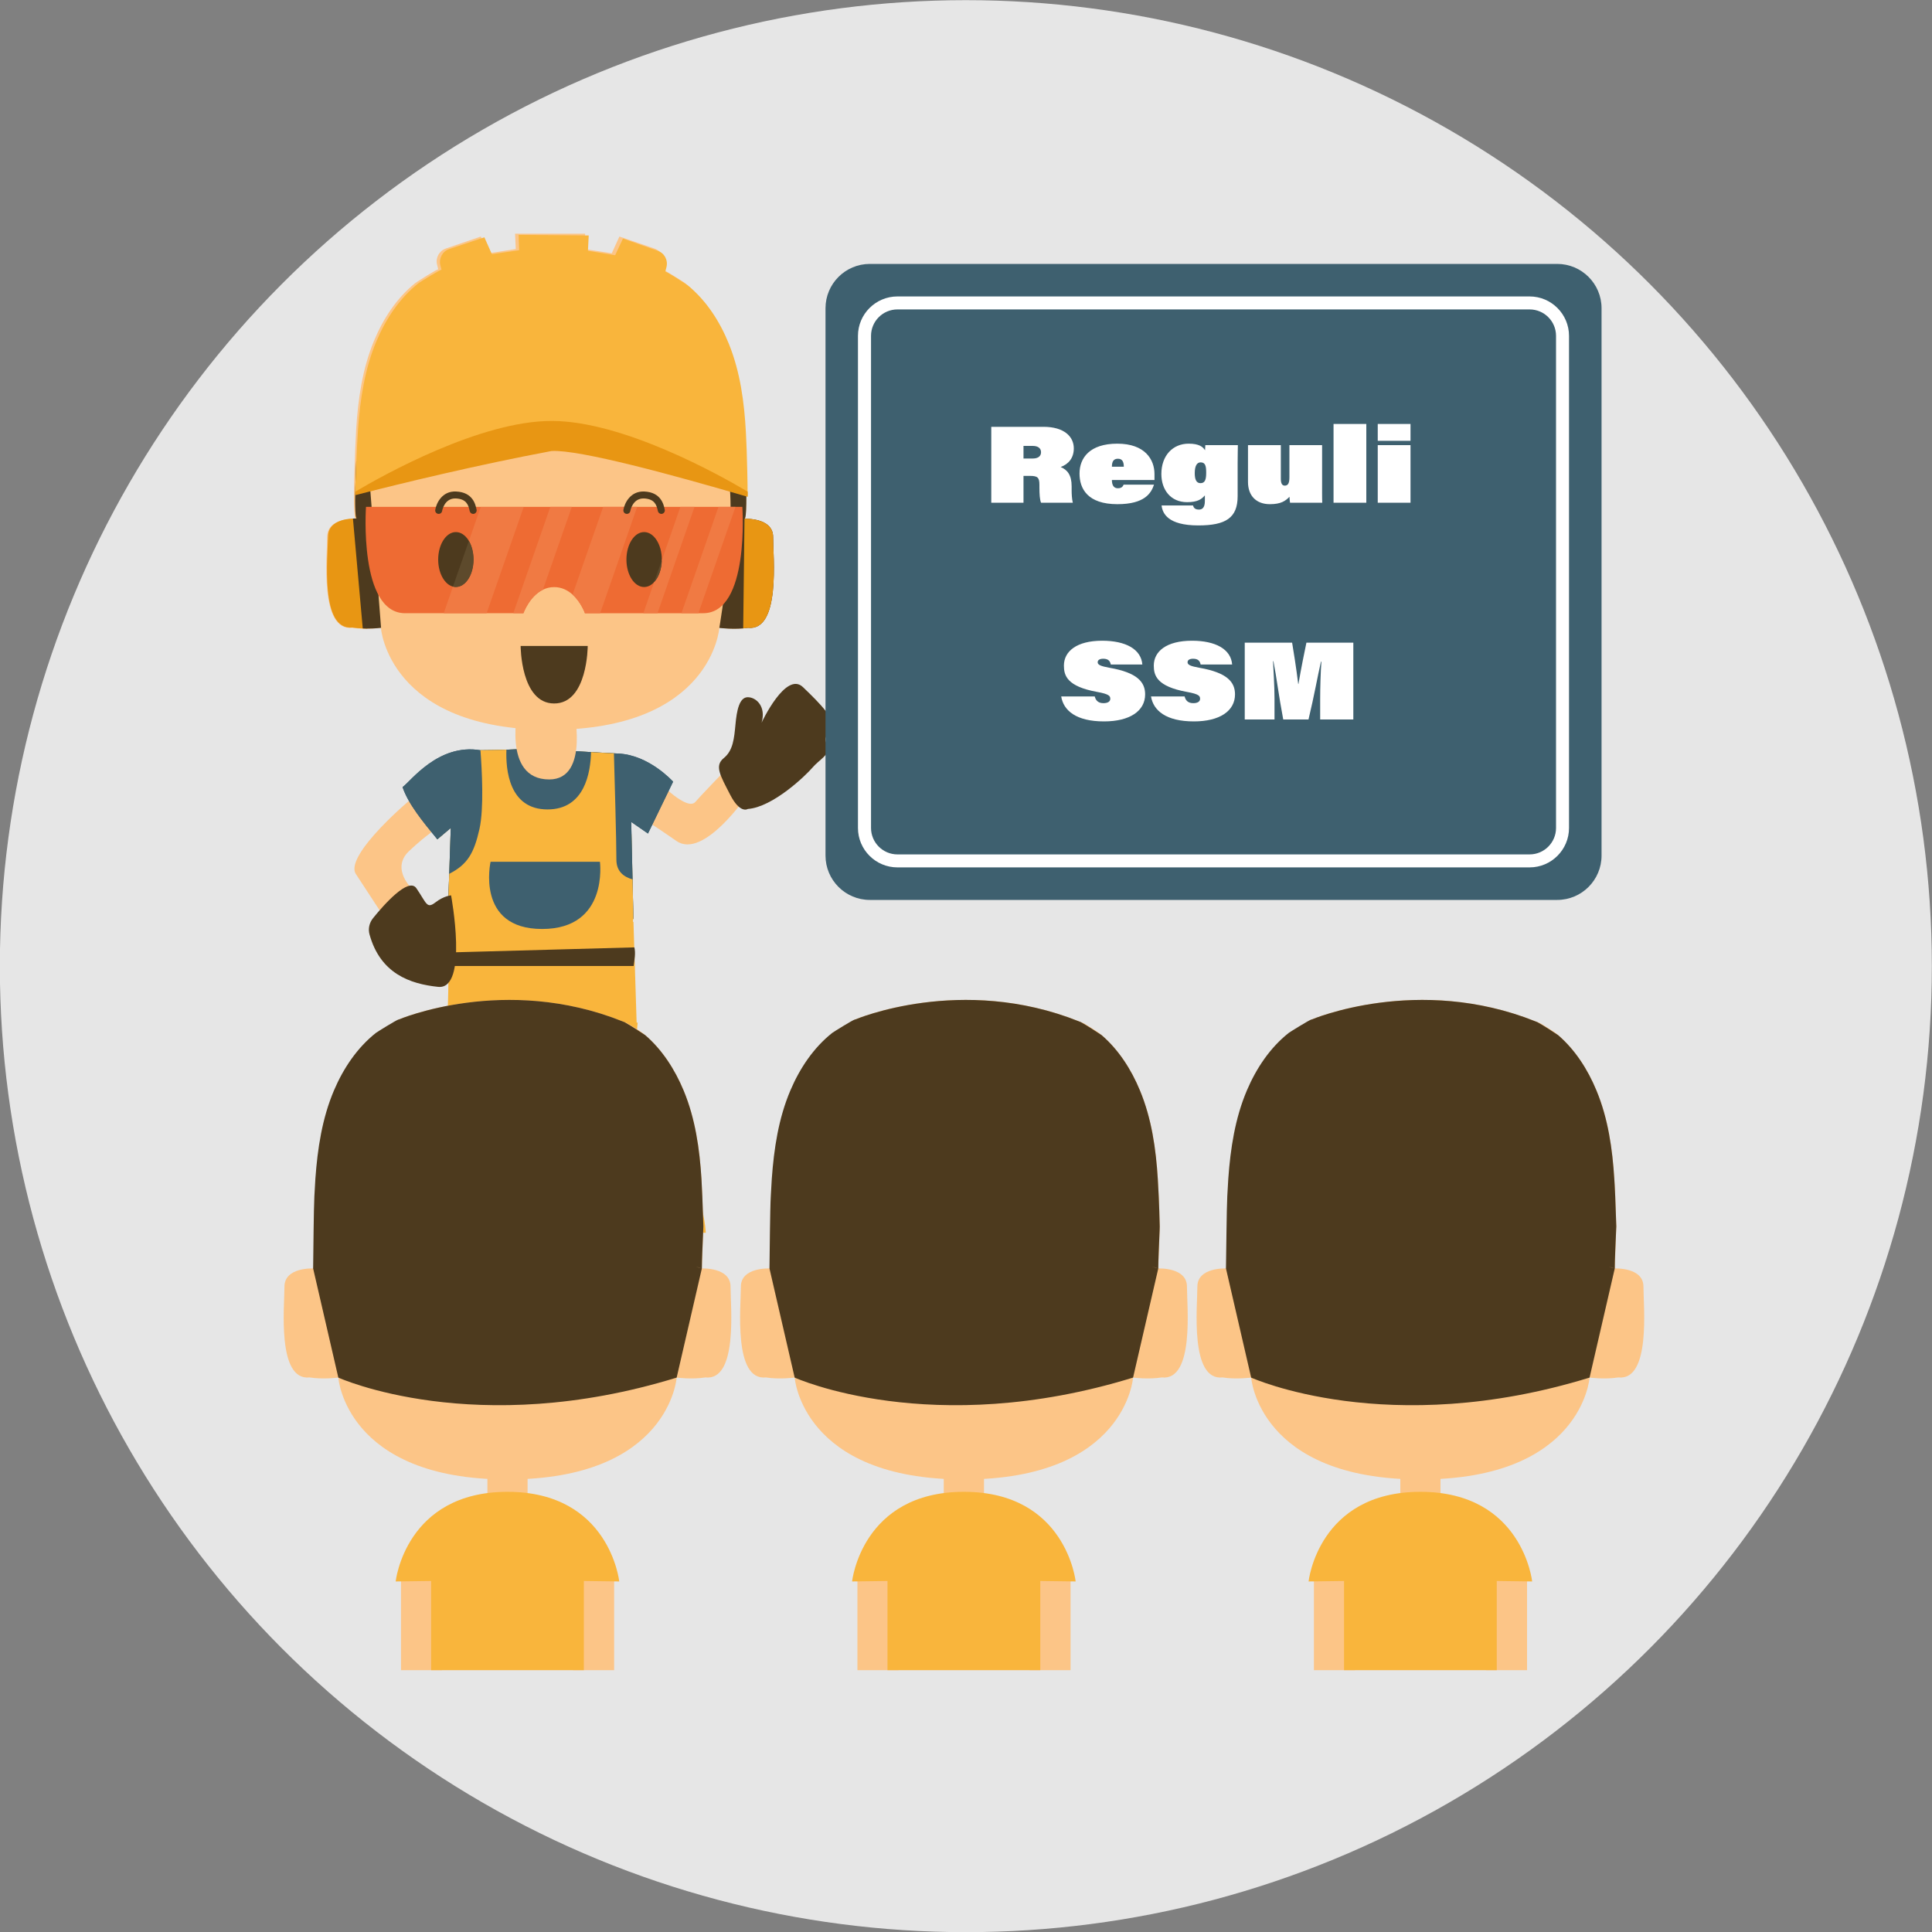 <svg xmlns="http://www.w3.org/2000/svg" xmlns:xlink="http://www.w3.org/1999/xlink" xmlns:xodm="http://www.corel.com/coreldraw/odm/2003" xml:space="preserve" width="250px" height="250px" style="shape-rendering:geometricPrecision; text-rendering:geometricPrecision; image-rendering:optimizeQuality; fill-rule:evenodd; clip-rule:evenodd" viewBox="0 0 250 250"><rect x="0" y="0" width="250" height="250" fill="#808080" stroke="none"/> <defs> <style type="text/css"> <![CDATA[ .fil0 {fill:#E6E6E6} .fil6 {fill:#231F20;fill-rule:nonzero} .fil3 {fill:#3E606F;fill-rule:nonzero} .fil4 {fill:#4D3A1E;fill-rule:nonzero} .fil10 {fill:#5D4A2C;fill-rule:nonzero} .fil7 {fill:#E59617;fill-rule:nonzero} .fil5 {fill:#E89613;fill-rule:nonzero} .fil8 {fill:#EE6B33;fill-rule:nonzero} .fil9 {fill:#F07A43;fill-rule:nonzero} .fil2 {fill:#F9B53C;fill-rule:nonzero} .fil1 {fill:#FCC587;fill-rule:nonzero} .fil11 {fill:white;fill-rule:nonzero} ]]> </style> </defs> <g id="Layer_x0020_1">  <circle class="fil0" cx="124.98" cy="125.02" r="125"></circle> <path class="fil1" d="M85.23 101.16c0,0 3.68,3.83 4.75,2.61 1.07,-1.23 4.21,-4.44 4.21,-4.44l2.53 3.52c0,0 -5.67,8.42 -9.19,5.97 -3.52,-2.45 -4.18,-2.76 -4.18,-2.76l1.88 -4.9z"></path> <path class="fil1" d="M53.93 102.85c-0.23,0 -9.49,7.8 -7.88,10.25 1.6,2.45 3.26,4.98 3.26,4.98l4.08 -2.99c0,0 -2.9,-2.65 -0.46,-4.96 2.45,-2.31 3.77,-3 3.77,-3l-2.77 -4.28z"></path> <path class="fil2" d="M83.92 150.77c0,0 0.18,-4.07 -1.36,-4.16 0,0 -0.54,-9.61 -0.05,-14.3l-0.13 0.03 -0.41 -13.02c-0.21,-0.19 -0.01,-0.44 -0.01,-0.44l-0.11 -5.09 -0.13 -5.82 -0.66 -0.84 0.66 -8.49c-0.89,-0.51 -0.8,-1.09 -1.69,-1.13 -0.19,-0.01 -0.39,-0.02 -0.59,-0.03 -0.23,-0.01 -0.47,-0.02 -0.71,-0.03 -0.18,-0.01 -0.36,-0.02 -0.55,-0.03 -0.42,-0.02 -0.87,-0.05 -1.31,-0.07 -0.07,-0.01 -0.14,-0.01 -0.21,-0.02 -0.06,0 -0.12,0 -0.18,-0.01 -3.72,-0.21 -7.78,-0.48 -7.78,-0.48 0,0 -1.3,0.1 -3.17,0.17 -0.89,0.04 -1.92,0.06 -3,0.07l-0.16 0c-0.07,0 -0.14,0 -0.2,0 -2.93,0.18 -5.99,3.99 -7.03,4.71 0.74,2.17 0.92,4.58 1.45,6.82l1.74 -1.47c0,0 -0.1,2.86 -0.2,5.93 -0.11,3.15 -0.22,6.54 -0.22,7.33 0,0.45 0.04,1.45 0.08,2.85 0.06,2.71 0.09,6.9 -0.32,11.38 -0.12,1.31 -0.28,2.65 -0.48,3.98 -0.06,0.8 -0.11,1.51 -0.15,2.15 -0.35,4.9 -0.4,5.14 -0.4,5.14l-0.01 0c-0.12,-0.03 -0.86,-0.1 -1.19,1.45 -0.36,1.68 -1.21,4.21 -1.21,4.21 0,0 -6.21,-2.65 -6.69,7.96l17.54 0c0,0 0.55,-5.06 0.24,-7.89 -0.19,-1.86 -0.08,-3.56 0.02,-4.51 0.05,-0.5 0.11,-0.8 0.11,-0.8l2.83 -14.22 4.7 0.06 2.77 13.8 -0.04 0 -0.03 0.01c-0.2,0.03 -0.78,0.23 -0.53,1.44 0.3,1.44 -0.3,2.95 1.81,3.31 0,0 -2.81,3.54 -2.35,8.8l16.72 0c0,0 -0.45,-10.02 -7.41,-8.75z"></path> <path class="fil3" d="M80.03 97.51c-0.19,-0.01 -0.39,-0.02 -0.59,-0.03 -0.9,-0.04 -1.92,-0.1 -2.96,-0.16 -3.72,-0.21 -7.78,-0.48 -7.78,-0.48 0,0 -1.3,0.1 -3.17,0.17 -0.94,0.04 -2.03,0.07 -3.16,0.07 -0.07,0 -0.14,0.01 -0.2,0 -5.47,-0.92 -9.04,4.05 -10.08,4.77 0.74,2.17 2.53,4.36 4.5,6.76l1.74 -1.47c0,0 -0.1,2.86 -0.2,5.93 -0.08,2.12 -0.15,4.34 -0.19,5.81l24.02 0 -0.11 -5.09 -0.17 -7.43 2.17 1.5 3.25 -6.71c0,0 -3.09,-3.46 -7.07,-3.64z"></path> <path class="fil3" d="M80.03 97.51c-0.19,-0.01 -0.39,-0.02 -0.59,-0.03 -0.9,-0.04 -1.92,-0.1 -2.96,-0.16 -3.72,-0.21 -7.78,-0.48 -7.78,-0.48 0,0 -1.3,0.1 -3.17,0.17 -0.94,0.04 -2.03,0.07 -3.16,0.07 -0.07,0 -0.14,0.01 -0.2,0 -5.47,-0.92 -9.04,4.05 -10.08,4.77 0.74,2.17 2.53,4.36 4.5,6.76l1.74 -1.47c0,0 -0.1,2.86 -0.2,5.93 -0.08,2.12 -0.15,4.34 -0.19,5.81l24.02 0 -0.11 -5.09 -0.17 -7.43 2.17 1.5 3.25 -6.71c0,0 -3.09,-3.46 -7.07,-3.64z"></path> <path class="fil1" d="M67.07 91.45c0,0 -2.2,9.41 4,9.41 5.34,0 3.11,-9.41 3.11,-9.41l-7.11 0z"></path> <path class="fil1" d="M100.04 69.48c0,-2.53 -3.7,-2.35 -3.7,-2.35 0.4,-0.02 0.21,-5.93 0.06,-9.31 -0.05,-1.16 -0.1,-2.02 -0.12,-2.26 -0.24,-3.9 -0.8,-7.83 -2.31,-11.46 -1.18,-2.85 -2.93,-5.54 -5.35,-7.49 -0.14,-0.11 -2.92,-1.88 -2.95,-1.75l0.15 -0.61c0.22,-0.88 -0.27,-1.79 -1.14,-2.09l-4.53 -1.55 -0.99 2.17 -3.53 -0.55 0.09 -1.99 -9.07 0 0.09 1.99 -3.53 0.55 -0.99 -2.17 -4.53 1.55c-0.86,0.3 -1.36,1.21 -1.13,2.09l0.15 0.61c-0.03,-0.13 -2.81,1.64 -2.95,1.75 -2.43,1.95 -4.18,4.64 -5.36,7.49 -1.51,3.63 -2.07,7.56 -2.31,11.46 -0.02,0.24 -0.06,1.1 -0.11,2.26 -0.15,3.38 -0.35,9.29 0.06,9.31 0,0 -3.71,-0.18 -3.71,2.35 0,2.53 -1,12.21 3.25,11.76 1.72,0.27 3.71,0.01 3.71,0.01 0,0 0.94,13.19 21.9,13.19 20.96,0 21.89,-13.19 21.89,-13.19 0,0 1.99,0.26 3.71,-0.01 4.25,0.45 3.25,-9.23 3.25,-11.76z"></path> <path class="fil4" d="M96.79 81.24c4.25,0.45 3.25,-9.23 3.25,-11.76 0,-2.53 -3.7,-2.35 -3.7,-2.35 0.29,-0.01 0.27,-3.14 0.18,-6.14l-2.66 -1.28c1.9,6.04 -0.78,21.54 -0.78,21.54 0,0 1.99,0.26 3.71,-0.01z"></path> <path class="fil5" d="M47.48 66.05l0 15.29c-0.17,0 -0.35,-0.01 -0.54,-0.02 -0.44,-0.01 -0.9,-0.05 -1.34,-0.12 -4.25,0.41 -3.17,-9.26 -3.15,-11.79 0.01,-1.94 2.2,-2.27 3.22,-2.31 0.31,-0.02 0.5,-0.01 0.5,-0.01 -0.1,0 -0.16,-0.4 -0.19,-1.04l1.5 0z"></path> <path class="fil4" d="M49.31 81.24c0,0 -0.8,0.1 -1.83,0.1 -0.17,0 -0.35,-0.01 -0.54,-0.02l-1.27 -14.22c0.31,-0.02 0.5,-0.01 0.5,-0.01 -0.1,0 -0.16,-0.4 -0.19,-1.04 -0.07,-1.43 0.02,-4.06 0.12,-6.34l1.56 0.46 1.65 21.07z"></path> <path class="fil2" d="M96.62 58.22c-0.05,-1.16 -0.08,-2.02 -0.1,-2.26 -0.21,-3.9 -0.73,-7.83 -2.21,-11.48 -1.16,-2.86 -2.88,-5.56 -5.29,-7.53 -0.14,-0.12 -2.9,-1.91 -2.93,-1.79l0.15 -0.6c0.23,-0.88 -0.25,-1.8 -1.11,-2.1l-4.52 -1.59 -1.01 2.16 -3.52 -0.58 0.1 -1.98 -9.07 -0.08 0.07 1.99 -3.53 0.51 -0.97 -2.18 -4.55 1.52c-0.86,0.28 -1.36,1.19 -1.15,2.08l0.15 0.6c-0.03,-0.12 -2.83,1.62 -2.97,1.73 -2.44,1.93 -4.21,4.6 -5.42,7.44 -1.54,3.62 -2.13,7.55 -2.41,11.45 -0.02,0.23 -0.07,1.09 -0.13,2.25 -0.09,1.73 -0.2,4.13 -0.24,6.06l2.35 -0.36c0,0 17.74,-7.65 24.73,-6.93 5.38,0.56 18.12,5.33 23.7,7.5 0,-1.89 -0.07,-4.16 -0.12,-5.83z"></path> <path class="fil5" d="M96.75 63.62c-3.63,-2.16 -16.14,-9.15 -25.38,-9.15 -9.24,0 -21.75,6.99 -25.39,9.15 0,0.15 0,0.3 0,0.45 6.01,-1.54 15.69,-3.89 25.39,-5.71 3.58,-0.21 15.84,3.13 25.39,5.93 0,-0.22 0,-0.44 -0.01,-0.67z"></path> <path class="fil4" d="M67.37 83.59l8.68 0c0,0 0,7.44 -4.34,7.44 -4.34,0 -4.34,-7.44 -4.34,-7.44z"></path> <path class="fil5" d="M96.79 81.24c4.25,0.45 3.25,-9.23 3.25,-11.76 0,-2.53 -3.7,-2.35 -3.7,-2.35l-0.17 14.18c0.21,-0.02 0.42,-0.04 0.62,-0.07z"></path> <polygon class="fil6" points="96.38,67.1 96.34,67.13 "></polygon> <path class="fil2" d="M81.23 122.38l-23.24 0.87c-0.04,-1.4 -0.08,-2.4 -0.08,-2.85 0,-0.79 0.11,-4.18 0.22,-7.33 2.39,-1.21 3.22,-2.72 3.91,-5.79 0.6,-2.66 0.32,-7.71 0.13,-10.2l0.36 0 3 -0.07c-0.1,2.56 0.32,7.73 5.32,7.73 4.81,0 5.57,-4.77 5.63,-7.42 0.06,0.01 0.12,0.01 0.18,0.01 0.07,0.01 0.14,0.01 0.21,0.02 0.44,0.02 0.89,0.05 1.31,0.07 0.19,0.01 0.37,0.02 0.55,0.03 0.24,0.01 0.48,0.02 0.71,0.03 0.09,3.22 0.32,11.33 0.32,13.77 0,1.59 1.06,2.26 2.09,2.54l0.11 5.09c0,0 -0.87,3.52 -0.73,3.5z"></path> <path class="fil3" d="M63.48 111.51l14.15 0c0,0 1.16,8.7 -7.48,8.7 -8.64,0 -6.67,-8.7 -6.67,-8.7z"></path> <path class="fil7" d="M62.07 134.67c-0.04,0.23 -0.23,2.66 -0.35,4.38 -0.08,0.96 -0.88,1.71 -1.85,1.71l-2.83 0c0.04,-0.64 0.09,-1.35 0.15,-2.15 0.2,-1.33 0.36,-2.67 0.48,-3.98 1.34,-0.08 4.45,-0.24 4.4,0.04z"></path> <path class="fil7" d="M75.99 134.86c0,0 -1.78,6.6 1.47,6.6 3.24,0 4.4,0 4.24,-2 -0.07,-0.99 -0.07,-2.16 -0.05,-3.1 0.02,-0.95 -0.71,-1.74 -1.65,-1.8l-4.01 0.3z"></path> <path class="fil2" d="M57.92 121.03c0.01,0.13 0.01,0.28 0.02,0.44 -0.01,-0.16 -0.01,-0.31 -0.02,-0.44z"></path> <path class="fil2" d="M57.94 121.5c0.01,0.26 0.02,0.56 0.02,0.88 0,-0.32 -0.02,-0.62 -0.02,-0.88z"></path> <path class="fil4" d="M82.09 122.59l-24.1 0.66c0.01,0.52 0.02,1.11 0.03,1.75l23.97 0c0.11,-0.85 0.28,-1.62 0.1,-2.41z"></path> <path class="fil8" d="M91 79.35l-15.31 0c0,0 -0.49,-1.41 -1.6,-2.41 -0.6,-0.54 -1.39,-0.97 -2.38,-0.97 -0.55,0 -1.03,0.13 -1.46,0.34 -1.75,0.86 -2.52,3.04 -2.52,3.04l-15.31 0c-6.02,0 -5.06,-13.76 -5.06,-13.76l48.7 0c0,0 0.97,13.76 -5.06,13.76z"></path> <path class="fil4" d="M61.28 72.41c0,1.96 -1.02,3.55 -2.29,3.55 -1.26,0 -2.29,-1.59 -2.29,-3.55 0,-1.97 1.03,-3.56 2.29,-3.56 1.27,0 2.29,1.59 2.29,3.56z"></path> <path class="fil4" d="M85.64 72.41c0,1.96 -1.03,3.55 -2.29,3.55 -1.27,0 -2.29,-1.59 -2.29,-3.55 0,-1.97 1.02,-3.56 2.29,-3.56 1.26,0 2.29,1.59 2.29,3.56z"></path> <path class="fil9" d="M90.37 79.35l-2.19 0 4.79 -13.76 2.2 0 -4.8 13.76zm-5.29 0l-1.83 0 1.39 -4.01c0.59,-0.63 0.98,-1.67 1,-2.85l2.4 -6.9 1.83 0 -4.79 13.76zm-7.42 0l-1.97 0c0,0 -0.49,-1.41 -1.6,-2.41l3.96 -11.35 4.4 0 -4.79 13.76zm-9.93 0l-1.31 0 4.79 -13.76 2.78 0 -3.74 10.72 0 0c-1.75,0.86 -2.52,3.04 -2.52,3.04zm-4.76 0l-5.55 0 1.19 -3.44c0.13,0.04 0.25,0.05 0.38,0.05 1.27,0 2.29,-1.59 2.29,-3.55 0,-0.94 -0.23,-1.79 -0.6,-2.42l1.53 -4.4 5.56 0 -4.8 13.76z"></path> <path class="fil10" d="M58.99 75.96c-0.13,0 -0.25,-0.01 -0.38,-0.05l2.07 -5.92c0.37,0.63 0.6,1.48 0.6,2.42 0,1.96 -1.02,3.55 -2.29,3.55z"></path> <path class="fil10" d="M84.64 75.34l1 -2.85c-0.02,1.18 -0.41,2.22 -1,2.85z"></path> <path class="fil4" d="M61.22 66.5c-0.2,0 -0.39,-0.15 -0.44,-0.36l-0.01 -0.05c-0.16,-0.77 -0.43,-1.53 -1.79,-1.59 -1.47,-0.06 -1.76,1.55 -1.77,1.62 -0.04,0.25 -0.27,0.41 -0.52,0.37 -0.25,-0.04 -0.41,-0.27 -0.37,-0.52 0.14,-0.85 0.88,-2.45 2.69,-2.37 2.19,0.09 2.52,1.7 2.65,2.31l0.01 0.04c0.05,0.25 -0.11,0.49 -0.35,0.54l-0.1 0.01z"></path> <path class="fil4" d="M85.58 66.5c-0.21,0 -0.4,-0.15 -0.45,-0.36l-0.01 -0.05c-0.16,-0.77 -0.43,-1.53 -1.79,-1.59 -1.46,-0.05 -1.76,1.56 -1.77,1.62 -0.04,0.25 -0.27,0.41 -0.52,0.37 -0.25,-0.04 -0.41,-0.27 -0.37,-0.52 0.14,-0.85 0.89,-2.44 2.69,-2.37 2.19,0.09 2.52,1.7 2.65,2.31l0.01 0.04c0.05,0.25 -0.11,0.49 -0.35,0.54l-0.09 0.01z"></path> <path class="fil4" d="M47.82 120.93c-0.21,-0.74 -0.03,-1.52 0.45,-2.12 1.43,-1.77 4.6,-5.35 5.61,-3.87 1.33,1.94 1.33,2.7 2.45,1.84 1.12,-0.87 2.04,-0.92 2.04,-0.92 0,0 2.28,12.24 -1.67,11.84 -3.67,-0.38 -7.48,-1.73 -8.88,-6.77z"></path> <path class="fil4" d="M96.76 104.68c0,0 -0.98,0.67 -2.27,-1.83 -1.29,-2.51 -2.06,-3.75 -0.84,-4.75 1.23,-0.99 1.35,-2.6 1.52,-4.36 0.16,-1.76 0.49,-3.52 1.59,-3.52 1.1,0 2.4,1.22 1.79,3.29 0,0 3.14,-6.74 5.36,-4.59 2.22,2.14 4.51,4.38 3.59,5.52 -0.92,1.14 -0.76,1.26 -0.38,2.19 0.38,0.94 -1.15,1.7 -1.99,2.7 -0.84,0.99 -5.11,5.12 -8.37,5.35z"></path> <path class="fil3" d="M201.5 116.45l-88.94 0c-3.17,0 -5.74,-2.57 -5.74,-5.74l0 -70.82c0,-3.17 2.57,-5.74 5.74,-5.74l88.94 0c3.17,0 5.74,2.57 5.74,5.74l0 70.82c0,3.17 -2.57,5.74 -5.74,5.74z"></path> <path class="fil11" d="M116.13 40.04c-1.89,0 -3.42,1.53 -3.42,3.42l0 63.68c0,1.88 1.53,3.42 3.42,3.42l81.8 0c1.89,0 3.42,-1.54 3.42,-3.42l0 -63.68c0,-1.89 -1.53,-3.42 -3.42,-3.42l-81.8 0zm81.8 72.2l-81.8 0c-2.82,0 -5.11,-2.29 -5.11,-5.1l0 -63.68c0,-2.81 2.29,-5.1 5.11,-5.1l81.8 0c2.81,0 5.1,2.29 5.1,5.1l0 63.68c0,2.81 -2.29,5.1 -5.1,5.1z"></path> <path class="fil1" d="M124.73 196.37c-1.44,0 -2.61,-1.17 -2.61,-2.6l0 -7.43c0,-1.43 1.17,-2.6 2.61,-2.6 1.43,0 2.6,1.17 2.6,2.6l0 7.43c0,1.43 -1.17,2.6 -2.6,2.6z"></path> <polygon class="fil1" points="133.22,216.12 138.53,216.12 138.53,203.18 133.22,203.18 "></polygon> <polygon class="fil1" points="110.95,216.12 116.26,216.12 116.26,203.18 110.95,203.18 "></polygon> <path class="fil2" d="M124.73 193.04c-13.23,0 -14.47,11.6 -14.47,11.6l4.58 -0.06 0 11.54 19.77 0 0 -11.54 4.58 0.06c0,0 -1.24,-11.6 -14.46,-11.6z"></path> <path class="fil1" d="M150.33 178.24c-1.72,0.28 -3.71,0.02 -3.71,0.02 0,0 -0.93,13.18 -21.89,13.18 -20.96,0 -21.9,-13.18 -21.9,-13.18 0,0 -1.99,0.26 -3.71,-0.02 -4.25,0.46 -3.25,-9.22 -3.25,-11.75 0,-2.53 3.7,-2.35 3.7,-2.35l11.05 -32.22 0.05 0c0,0 13.73,-5.86 28.96,0.25 0.04,0.02 0.08,0.03 0.12,0.05 0.04,0.02 0.09,0.04 0.13,0.05l0.01 0.01c0.12,0.04 0.24,0.09 0.36,0.13 0.81,0.49 1.82,1.14 1.9,1.21 0.12,0.1 0.24,0.2 0.36,0.3l0.01 0c2.24,1.92 3.87,4.48 4.99,7.19 1.51,3.63 2.07,7.56 2.31,11.46 0.02,0.23 0.06,1.1 0.12,2.25 0.05,1.12 0.1,2.51 0.13,3.88 0,0.13 0,0.27 -0.01,0.41l-0.18 5 0 0.03c0,0 3.71,-0.18 3.71,2.35 0,2.53 0.99,12.21 -3.26,11.75z"></path> <path class="fil4" d="M150.07 158.7c0,0.13 0,0.27 -0.01,0.41 -0.08,1.92 -0.18,3.96 -0.18,5l0 0.03c-0.21,-0.08 -0.48,-0.16 -0.8,-0.23 0.27,0.08 0.53,0.15 0.8,0.23l-3.26 14.12c-26.09,8.04 -43.79,0 -43.79,0l-3.26 -14.12c0.03,-1.93 0.07,-7.62 0.17,-9.35 0.06,-1.16 0.11,-2.03 0.13,-2.26 0.28,-3.9 0.87,-7.82 2.41,-11.44 1.21,-2.84 2.98,-5.51 5.42,-7.44 0.13,-0.1 2.56,-1.62 2.92,-1.73l0.01 0 0.04 0c0,0 13.73,-5.86 28.96,0.25 0.04,0.02 0.08,0.03 0.12,0.05l0.12 0.04 0.01 0.01 0.01 0.01c0.65,0.35 2.3,1.41 2.62,1.64l0.01 0c2.24,1.92 3.87,4.48 4.99,7.19 1.51,3.63 2.07,7.56 2.31,11.46 0.02,0.23 0.06,1.1 0.12,2.25 0.05,1.12 0.1,2.51 0.13,3.88z"></path> <path class="fil1" d="M65.67 196.37c-1.44,0 -2.6,-1.17 -2.6,-2.6l0 -7.43c0,-1.43 1.16,-2.6 2.6,-2.6 1.44,0 2.6,1.17 2.6,2.6l0 7.43c0,1.43 -1.16,2.6 -2.6,2.6z"></path> <polygon class="fil1" points="74.17,216.12 79.47,216.12 79.47,203.18 74.17,203.18 "></polygon> <polygon class="fil1" points="51.89,216.12 57.2,216.12 57.2,203.18 51.89,203.18 "></polygon> <path class="fil2" d="M65.67 193.04c-13.22,0 -14.47,11.6 -14.47,11.6l4.59 -0.06 0 11.54 19.76 0 0 -11.54 4.58 0.06c0,0 -1.24,-11.6 -14.46,-11.6z"></path> <path class="fil1" d="M91.27 178.24c-1.72,0.28 -3.71,0.02 -3.71,0.02 0,0 -0.93,13.18 -21.89,13.18 -20.96,0 -21.89,-13.18 -21.89,-13.18 0,0 -1.99,0.26 -3.71,-0.02 -4.25,0.46 -3.26,-9.22 -3.26,-11.75 0,-2.53 3.71,-2.35 3.71,-2.35l11.05 -32.22 0.04 0c0,0 13.73,-5.86 28.96,0.25 0.04,0.02 0.08,0.03 0.12,0.05 0.05,0.02 0.09,0.04 0.14,0.05l0.01 0.01c0.12,0.04 0.23,0.09 0.35,0.13 0.82,0.49 1.83,1.14 1.91,1.21 0.12,0.1 0.24,0.2 0.35,0.3l0.01 0c2.24,1.92 3.87,4.48 5,7.19 1.51,3.63 2.07,7.56 2.31,11.46 0.01,0.23 0.06,1.1 0.11,2.25 0.05,1.12 0.1,2.51 0.14,3.88 0,0.13 -0.01,0.27 -0.02,0.41l-0.18 5 0 0.03c0,0 3.71,-0.18 3.71,2.35 0,2.53 0.99,12.21 -3.26,11.75z"></path> <path class="fil4" d="M91.02 158.7c0,0.13 -0.01,0.27 -0.02,0.41 -0.08,1.92 -0.18,3.96 -0.18,5l0 0.03c-0.21,-0.08 -0.48,-0.16 -0.79,-0.23 0.26,0.08 0.53,0.15 0.79,0.23l-3.26 14.12c-26.08,8.04 -43.78,0 -43.78,0l-3.26 -14.12c0.03,-1.93 0.07,-7.62 0.16,-9.35 0.06,-1.16 0.12,-2.03 0.13,-2.26 0.28,-3.9 0.87,-7.82 2.41,-11.44 1.21,-2.84 2.99,-5.51 5.43,-7.44 0.13,-0.1 2.56,-1.62 2.92,-1.73l0 0 0.04 0c0,0 13.73,-5.86 28.96,0.25 0.04,0.02 0.08,0.03 0.12,0.05l0.12 0.04 0.02 0.01 0.01 0.01c0.65,0.35 2.29,1.41 2.61,1.64l0.01 0c2.24,1.92 3.87,4.48 5,7.19 1.51,3.63 2.07,7.56 2.31,11.46 0.01,0.23 0.06,1.1 0.11,2.25 0.05,1.12 0.1,2.51 0.14,3.88z"></path> <path class="fil1" d="M183.8 196.37c-1.44,0 -2.6,-1.17 -2.6,-2.6l0 -7.43c0,-1.43 1.16,-2.6 2.6,-2.6 1.43,0 2.6,1.17 2.6,2.6l0 7.43c0,1.43 -1.17,2.6 -2.6,2.6z"></path> <polygon class="fil1" points="192.29,216.12 197.6,216.12 197.6,203.18 192.29,203.18 "></polygon> <polygon class="fil1" points="170.02,216.12 175.33,216.12 175.33,203.18 170.02,203.18 "></polygon> <path class="fil2" d="M183.8 193.04c-13.23,0 -14.47,11.6 -14.47,11.6l4.59 -0.06 0 11.54 19.76 0 0 -11.54 4.58 0.06c0,0 -1.24,-11.6 -14.46,-11.6z"></path> <path class="fil1" d="M209.4 178.24c-1.72,0.28 -3.71,0.02 -3.71,0.02 0,0 -0.93,13.18 -21.89,13.18 -20.96,0 -21.9,-13.18 -21.9,-13.18 0,0 -1.99,0.26 -3.7,-0.02 -4.25,0.46 -3.26,-9.22 -3.26,-11.75 0,-2.53 3.7,-2.35 3.7,-2.35l11.05 -32.22 0.05 0c0,0 13.73,-5.86 28.96,0.25 0.04,0.02 0.08,0.03 0.12,0.05 0.05,0.02 0.09,0.04 0.13,0.05l0.01 0.01c0.12,0.04 0.24,0.09 0.36,0.13 0.81,0.49 1.82,1.14 1.91,1.21 0.12,0.1 0.23,0.2 0.35,0.3l0.01 0c2.24,1.92 3.87,4.48 4.99,7.19 1.51,3.63 2.07,7.56 2.31,11.46 0.02,0.23 0.07,1.1 0.12,2.25 0.05,1.12 0.1,2.51 0.14,3.88 -0.01,0.13 -0.01,0.27 -0.02,0.41l-0.18 5 0 0.03c0,0 3.71,-0.18 3.71,2.35 0,2.53 0.99,12.21 -3.26,11.75z"></path> <path class="fil4" d="M209.15 158.7c-0.01,0.13 -0.01,0.27 -0.02,0.41 -0.08,1.92 -0.18,3.96 -0.18,5l0 0.03c-0.21,-0.08 -0.48,-0.16 -0.8,-0.23 0.27,0.08 0.53,0.15 0.8,0.23l-3.26 14.12c-26.09,8.04 -43.79,0 -43.79,0l-3.26 -14.12c0.04,-1.93 0.08,-7.62 0.17,-9.35 0.06,-1.16 0.11,-2.03 0.13,-2.26 0.28,-3.9 0.87,-7.82 2.41,-11.44 1.21,-2.84 2.98,-5.51 5.42,-7.44 0.13,-0.1 2.57,-1.62 2.92,-1.73l0.01 0 0.04 0c0,0 13.73,-5.86 28.96,0.25 0.04,0.02 0.08,0.03 0.12,0.05l0.12 0.04 0.01 0.01 0.01 0.01c0.66,0.35 2.3,1.41 2.62,1.64l0.01 0c2.24,1.92 3.87,4.48 4.99,7.19 1.51,3.63 2.07,7.56 2.31,11.46 0.02,0.23 0.07,1.1 0.12,2.25 0.05,1.12 0.1,2.51 0.14,3.88z"></path> <path class="fil11" d="M133.27 61.58c0.99,0 1.23,0.2 1.23,1.15l0 0.35c0,0.88 0.05,1.59 0.21,1.97l4.11 0c-0.12,-0.49 -0.15,-1.16 -0.15,-1.54l0 -0.58c0,-1.47 -0.56,-2.14 -1.42,-2.5 1.03,-0.37 1.7,-1.18 1.7,-2.41 0,-1.53 -1.26,-2.79 -3.92,-2.79l-6.76 0 0 9.82 4.17 0 0 -3.47 0.83 0zm-0.83 -3.88l1.19 0c0.66,0 1.08,0.28 1.08,0.82 0,0.63 -0.56,0.81 -1.05,0.81l-1.22 0 0 -1.63zm16.95 4.41l0 -0.77c0,-1.86 -1.21,-3.93 -4.81,-3.93 -3.58,0 -4.89,1.85 -4.89,3.87 0,1.97 1.06,3.96 4.9,3.96 3.56,0 4.38,-1.45 4.74,-2.53l-3.93 0c-0.11,0.25 -0.26,0.47 -0.76,0.47 -0.53,0 -0.76,-0.42 -0.76,-1.07l5.51 0zm-5.51 -1.72c0,-0.71 0.25,-1.03 0.78,-1.03 0.56,0 0.76,0.39 0.76,1.03l-1.54 0zm16.27 -0.46c0,-1.06 0.03,-2.09 0.03,-2.33l-4.21 0c-0.01,0.16 -0.03,0.46 -0.04,0.67 -0.25,-0.44 -0.77,-0.86 -2.12,-0.86 -2.04,0 -3.53,1.53 -3.53,3.93 0,2.03 1.2,3.64 3.33,3.64 1.36,0 1.89,-0.39 2.3,-0.88l0 0.72c0,0.85 -0.32,1.12 -0.76,1.12 -0.49,0 -0.69,-0.21 -0.77,-0.53l-4.07 0c0.11,0.99 0.78,2.58 4.75,2.58 3.53,0 5.09,-0.96 5.09,-3.78l0 -4.28zm-5.55 1.3c0,-1.01 0.32,-1.4 0.76,-1.4 0.62,0 0.72,0.49 0.72,1.33 0,0.88 -0.14,1.36 -0.74,1.36 -0.57,0 -0.74,-0.55 -0.74,-1.29zm16.48 -3.63l-4.23 0 0 4.16c0,0.75 -0.17,1.08 -0.6,1.08 -0.35,0 -0.51,-0.29 -0.51,-0.89l0 -4.35 -4.25 0 0 4.76c0,1.81 1.09,2.88 2.83,2.88 1.44,0 2.02,-0.42 2.54,-0.96 0.01,0.2 0.03,0.57 0.07,0.77l4.17 0c-0.03,-0.5 -0.02,-1.86 -0.02,-2.78l0 -4.67zm5.72 7.45l0 -10.19 -4.24 0 0 10.19 4.24 0zm1.48 0l4.24 0 0 -7.45 -4.24 0 0 7.45zm4.24 -8.01l0 -2.18 -4.24 0 0 2.18 4.24 0z"></path> <path class="fil11" d="M137.32 90.12c0.29,1.82 1.93,3.23 5.54,3.23 3.32,0 5.32,-1.34 5.32,-3.5 0,-1.56 -0.97,-2.81 -4.61,-3.44 -1.1,-0.2 -1.53,-0.37 -1.53,-0.71 0,-0.28 0.24,-0.46 0.72,-0.46 0.67,0 0.89,0.32 0.98,0.75l4.08 0c-0.16,-1.99 -2.16,-3.08 -5.2,-3.08 -3.31,0 -4.95,1.38 -4.95,3.22 0,1.27 0.38,2.69 4.28,3.4 1.62,0.29 1.72,0.55 1.72,0.9 0,0.34 -0.31,0.56 -0.89,0.56 -0.76,0 -1.02,-0.46 -1.12,-0.87l-4.34 0zm11.62 0c0.3,1.82 1.94,3.23 5.55,3.23 3.32,0 5.32,-1.34 5.32,-3.5 0,-1.56 -0.97,-2.81 -4.61,-3.44 -1.11,-0.2 -1.53,-0.37 -1.53,-0.71 0,-0.28 0.24,-0.46 0.72,-0.46 0.66,0 0.89,0.32 0.97,0.75l4.08 0c-0.15,-1.99 -2.16,-3.08 -5.19,-3.08 -3.32,0 -4.95,1.38 -4.95,3.22 0,1.27 0.38,2.69 4.27,3.4 1.63,0.29 1.72,0.55 1.72,0.9 0,0.34 -0.31,0.56 -0.88,0.56 -0.77,0 -1.02,-0.46 -1.12,-0.87l-4.35 0zm21.89 2.98l4.29 0 0 -9.94 -6.07 0c-0.22,1.05 -0.7,3.38 -1.03,5.35l-0.03 0c-0.25,-2.07 -0.66,-4.59 -0.79,-5.35l-6.13 0 0 9.94 3.85 0 0 -2.7c0,-1.72 -0.14,-3.68 -0.19,-4.84l0.05 0c0.42,2.12 0.66,4.32 1.27,7.54l3.27 0c0.76,-3.16 1.16,-5.53 1.61,-7.48l0.06 0c-0.1,1.25 -0.16,3.4 -0.16,4.78l0 2.7z"></path> </g> </svg>